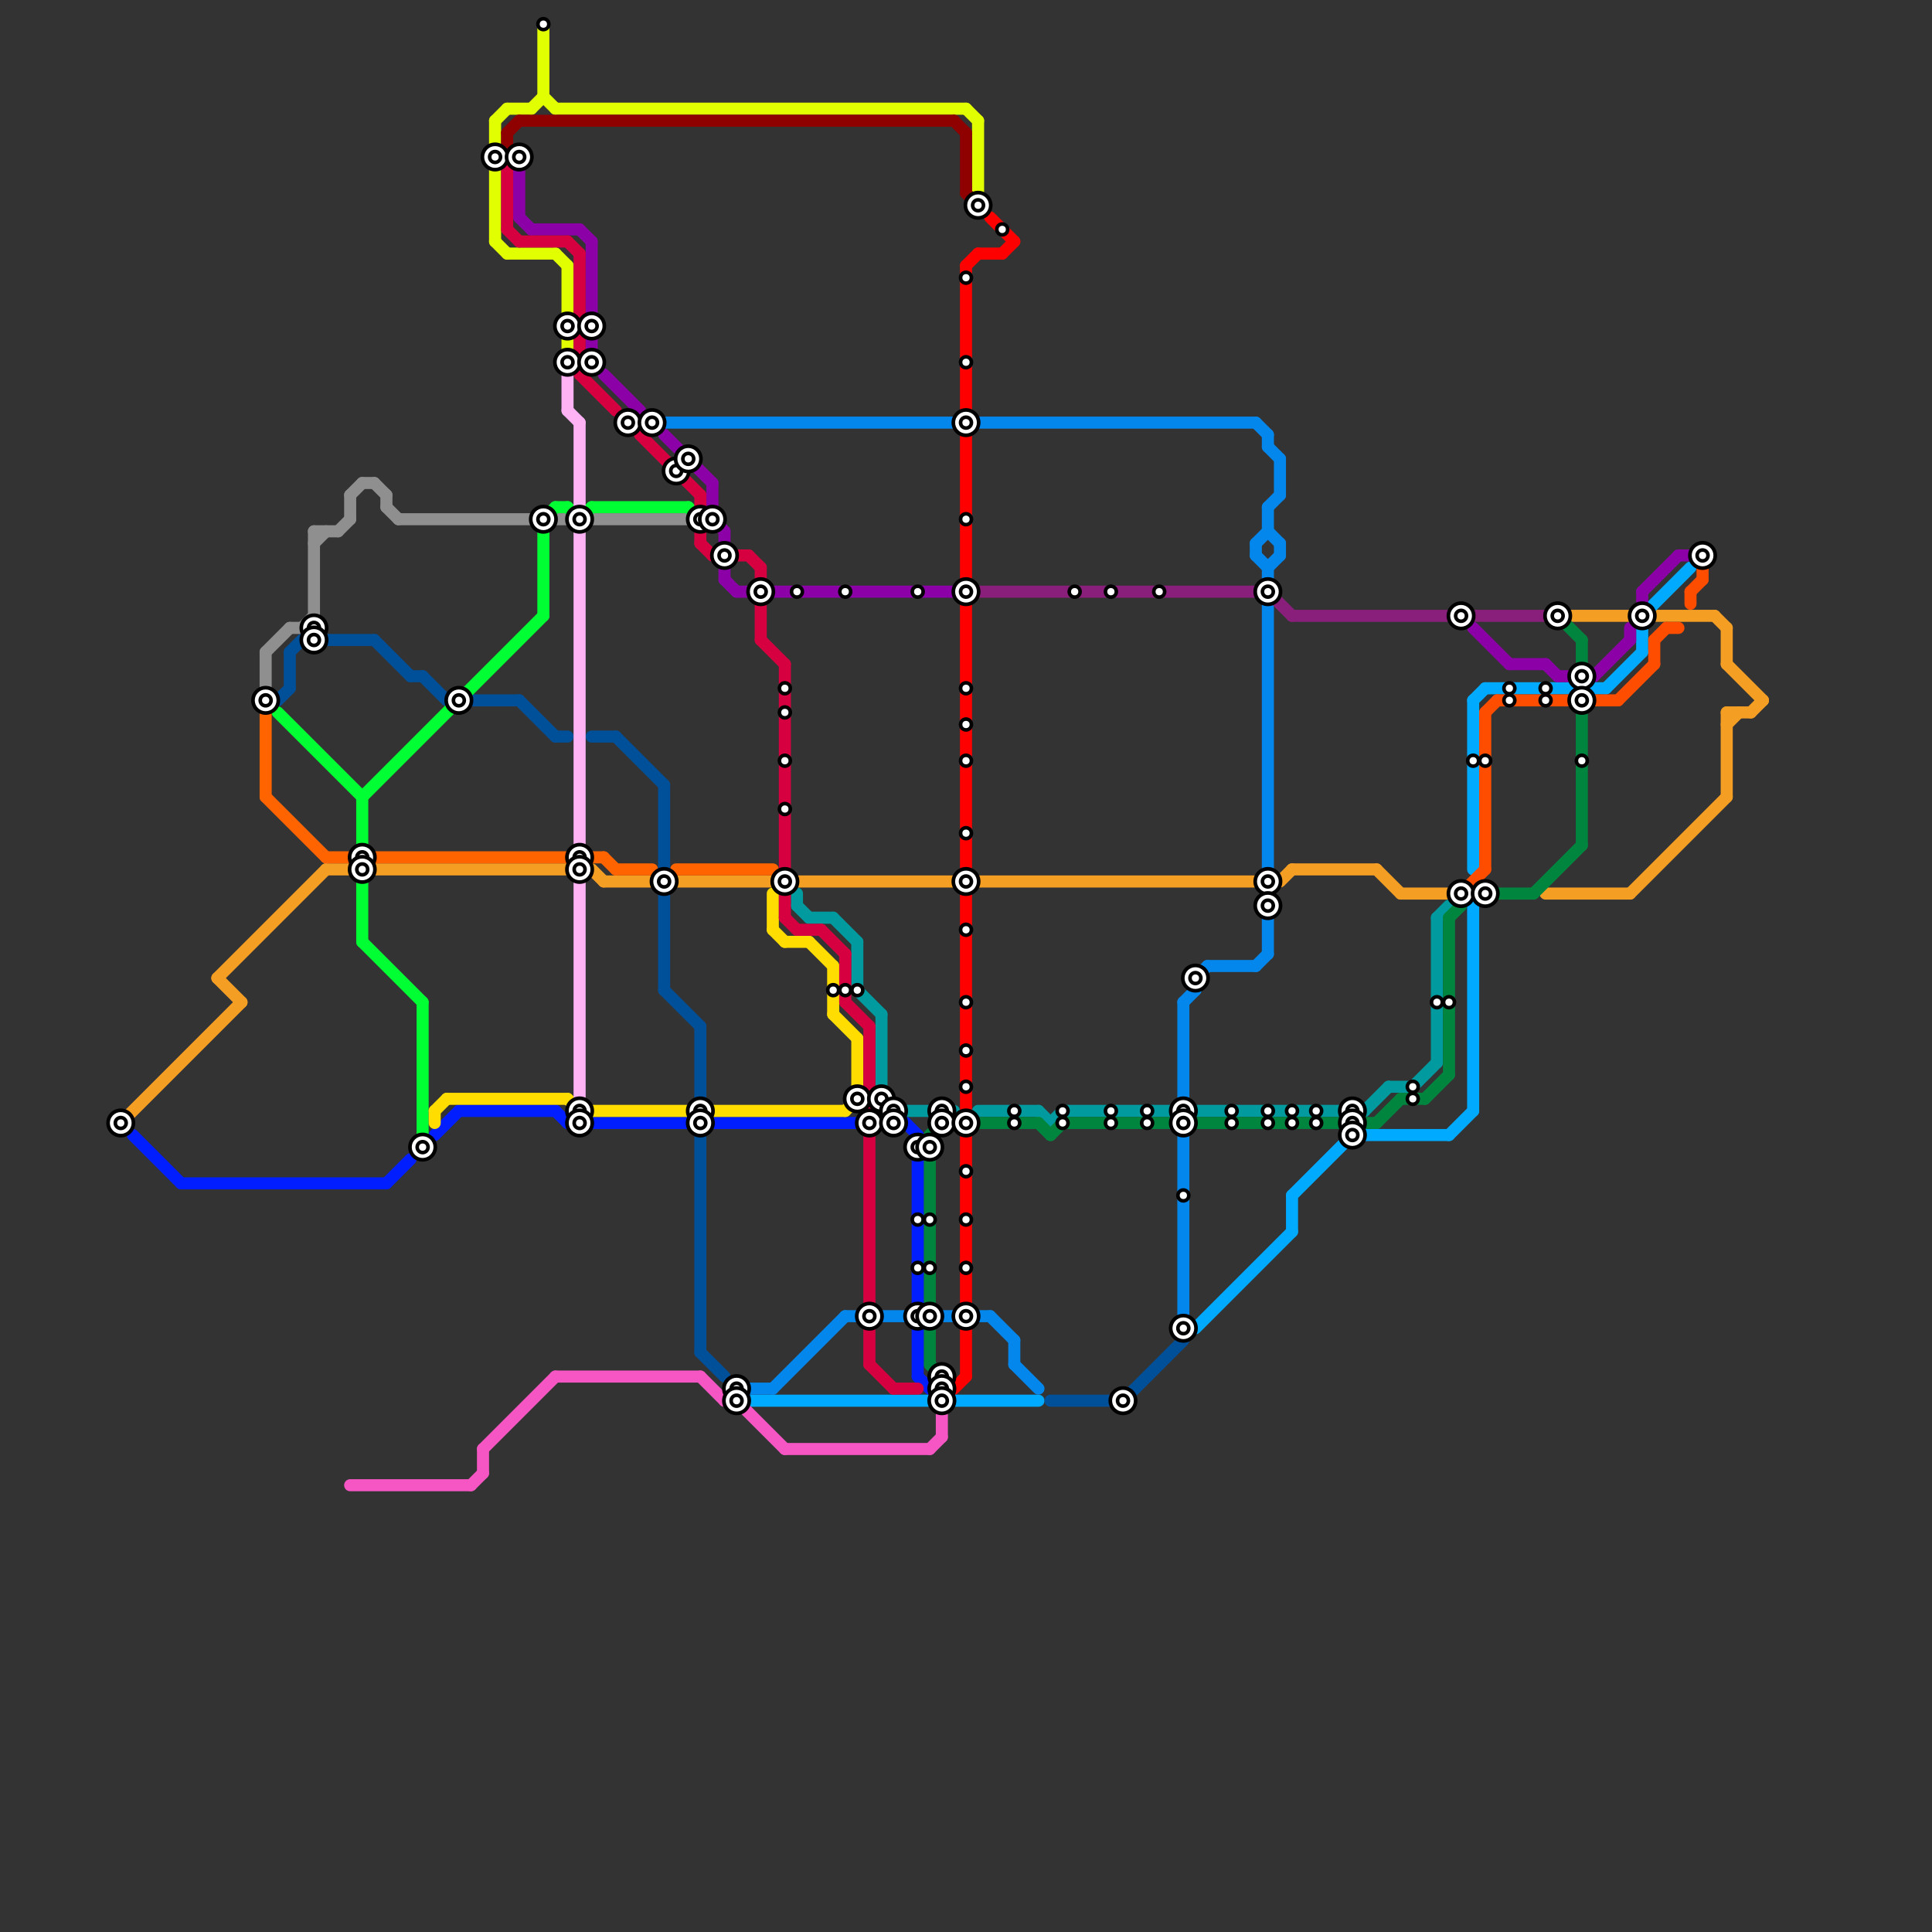 
<svg version="1.1" xmlns="http://www.w3.org/2000/svg" viewBox="0 0 160 160">
<rect x="0" y="0" width="160" height="160" fill="#333333" stroke="none"/>
<style>text { font: 1px Helvetica; font-weight: 600; white-space: pre; dominant-baseline: central; } line { stroke-width: 1; fill: none; stroke-linecap: round; stroke-linejoin: round; } .c0 { stroke: #f59e24 } .c1 { stroke: #00aaff } .c2 { stroke: #0487ec } .c3 { stroke: #891f7b } .c4 { stroke: #009a9f } .c5 { stroke: #00853f } .c6 { stroke: #001eff } .c7 { stroke: #ff4d00 } .c8 { stroke: #8c00a8 } .c9 { stroke: #000000 } .c10 { stroke: #8f8f8f } .c11 { stroke: #ff6400 } .c12 { stroke: #004f99 } .c13 { stroke: #00ff33 } .c14 { stroke: #f556c3 } .c15 { stroke: #ffdd00 } .c16 { stroke: #e1ff00 } .c17 { stroke: #8f0000 } .c18 { stroke: #d60040 } .c19 { stroke: #ffb3f5 } .c20 { stroke: #ff0000 }</style><defs><g id="wm-xf"><circle r="1.2" fill="#000"/><circle r="0.9" fill="#fff"/><circle r="0.6" fill="#000"/><circle r="0.3" fill="#fff"/></g><g id="wm"><circle r="0.6" fill="#000"/><circle r="0.3" fill="#fff"/></g></defs><line class="c0" x1="18" y1="81" x2="27" y2="72"/><line class="c0" x1="31" y1="72" x2="47" y2="72"/><line class="c0" x1="143" y1="59" x2="143" y2="66"/><line class="c0" x1="107" y1="72" x2="114" y2="72"/><line class="c0" x1="10" y1="93" x2="20" y2="83"/><line class="c0" x1="128" y1="74" x2="135" y2="74"/><line class="c0" x1="106" y1="73" x2="107" y2="72"/><line class="c0" x1="143" y1="59" x2="145" y2="59"/><line class="c0" x1="130" y1="51" x2="135" y2="51"/><line class="c0" x1="49" y1="72" x2="50" y2="73"/><line class="c0" x1="116" y1="74" x2="120" y2="74"/><line class="c0" x1="18" y1="81" x2="20" y2="83"/><line class="c0" x1="114" y1="72" x2="116" y2="74"/><line class="c0" x1="137" y1="51" x2="142" y2="51"/><line class="c0" x1="50" y1="73" x2="104" y2="73"/><line class="c0" x1="143" y1="60" x2="144" y2="59"/><line class="c0" x1="27" y1="72" x2="29" y2="72"/><line class="c0" x1="143" y1="55" x2="146" y2="58"/><line class="c0" x1="135" y1="74" x2="143" y2="66"/><line class="c0" x1="145" y1="59" x2="146" y2="58"/><line class="c0" x1="143" y1="52" x2="143" y2="55"/><line class="c0" x1="142" y1="51" x2="143" y2="52"/><circle cx="123" cy="74" r="1" fill="#f59e24" /><line class="c1" x1="133" y1="57" x2="136" y2="54"/><line class="c1" x1="122" y1="75" x2="122" y2="92"/><line class="c1" x1="123" y1="57" x2="130" y2="57"/><line class="c1" x1="122" y1="58" x2="122" y2="72"/><line class="c1" x1="107" y1="99" x2="107" y2="102"/><line class="c1" x1="136" y1="51" x2="140" y2="47"/><line class="c1" x1="62" y1="116" x2="86" y2="116"/><line class="c1" x1="132" y1="57" x2="133" y2="57"/><line class="c1" x1="99" y1="110" x2="107" y2="102"/><line class="c1" x1="136" y1="51" x2="136" y2="54"/><line class="c1" x1="107" y1="99" x2="112" y2="94"/><line class="c1" x1="120" y1="94" x2="122" y2="92"/><line class="c1" x1="122" y1="58" x2="123" y2="57"/><line class="c1" x1="112" y1="94" x2="120" y2="94"/><line class="c2" x1="105" y1="36" x2="105" y2="37"/><line class="c2" x1="104" y1="35" x2="105" y2="36"/><line class="c2" x1="104" y1="45" x2="104" y2="46"/><line class="c2" x1="105" y1="50" x2="105" y2="79"/><line class="c2" x1="70" y1="109" x2="82" y2="109"/><line class="c2" x1="61" y1="115" x2="64" y2="115"/><line class="c2" x1="84" y1="113" x2="86" y2="115"/><line class="c2" x1="105" y1="42" x2="105" y2="44"/><line class="c2" x1="98" y1="83" x2="99" y2="82"/><line class="c2" x1="104" y1="80" x2="105" y2="79"/><line class="c2" x1="105" y1="47" x2="105" y2="48"/><line class="c2" x1="99" y1="81" x2="99" y2="82"/><line class="c2" x1="64" y1="115" x2="70" y2="109"/><line class="c2" x1="104" y1="45" x2="105" y2="44"/><line class="c2" x1="98" y1="83" x2="98" y2="110"/><line class="c2" x1="105" y1="37" x2="106" y2="38"/><line class="c2" x1="52" y1="35" x2="104" y2="35"/><line class="c2" x1="99" y1="81" x2="100" y2="80"/><line class="c2" x1="82" y1="109" x2="84" y2="111"/><line class="c2" x1="105" y1="47" x2="106" y2="46"/><line class="c2" x1="105" y1="44" x2="106" y2="45"/><line class="c2" x1="84" y1="111" x2="84" y2="113"/><line class="c2" x1="104" y1="46" x2="105" y2="47"/><line class="c2" x1="100" y1="80" x2="104" y2="80"/><line class="c2" x1="106" y1="45" x2="106" y2="46"/><line class="c2" x1="105" y1="42" x2="106" y2="41"/><line class="c2" x1="106" y1="38" x2="106" y2="41"/><circle cx="22" cy="58" r="1" fill="#0487ec" /><circle cx="26" cy="53" r="1" fill="#0487ec" /><line class="c3" x1="81" y1="49" x2="105" y2="49"/><line class="c3" x1="107" y1="51" x2="128" y2="51"/><line class="c3" x1="105" y1="49" x2="107" y2="51"/><line class="c4" x1="71" y1="78" x2="71" y2="82"/><line class="c4" x1="66" y1="75" x2="67" y2="76"/><line class="c4" x1="113" y1="92" x2="115" y2="90"/><line class="c4" x1="81" y1="92" x2="86" y2="92"/><line class="c4" x1="73" y1="91" x2="74" y2="92"/><line class="c4" x1="88" y1="92" x2="97" y2="92"/><line class="c4" x1="74" y1="92" x2="79" y2="92"/><line class="c4" x1="99" y1="92" x2="113" y2="92"/><line class="c4" x1="69" y1="76" x2="71" y2="78"/><line class="c4" x1="117" y1="90" x2="119" y2="88"/><line class="c4" x1="73" y1="84" x2="73" y2="91"/><line class="c4" x1="71" y1="82" x2="73" y2="84"/><line class="c4" x1="119" y1="76" x2="120" y2="75"/><line class="c4" x1="87" y1="93" x2="88" y2="92"/><line class="c4" x1="115" y1="90" x2="117" y2="90"/><line class="c4" x1="67" y1="76" x2="69" y2="76"/><line class="c4" x1="66" y1="74" x2="66" y2="75"/><line class="c4" x1="119" y1="76" x2="119" y2="88"/><line class="c4" x1="86" y1="92" x2="87" y2="93"/><line class="c5" x1="114" y1="93" x2="116" y2="91"/><line class="c5" x1="78" y1="93" x2="79" y2="93"/><line class="c5" x1="127" y1="74" x2="131" y2="70"/><line class="c5" x1="77" y1="113" x2="78" y2="114"/><line class="c5" x1="81" y1="93" x2="86" y2="93"/><line class="c5" x1="87" y1="94" x2="88" y2="93"/><line class="c5" x1="124" y1="74" x2="127" y2="74"/><line class="c5" x1="88" y1="93" x2="97" y2="93"/><line class="c5" x1="77" y1="94" x2="77" y2="108"/><line class="c5" x1="86" y1="93" x2="87" y2="94"/><line class="c5" x1="77" y1="94" x2="78" y2="93"/><line class="c5" x1="118" y1="91" x2="120" y2="89"/><line class="c5" x1="116" y1="91" x2="118" y2="91"/><line class="c5" x1="131" y1="59" x2="131" y2="70"/><line class="c5" x1="77" y1="110" x2="77" y2="113"/><line class="c5" x1="120" y1="76" x2="120" y2="89"/><line class="c5" x1="129" y1="51" x2="131" y2="53"/><line class="c5" x1="120" y1="76" x2="121" y2="75"/><line class="c5" x1="99" y1="93" x2="114" y2="93"/><line class="c5" x1="131" y1="53" x2="131" y2="55"/><line class="c6" x1="73" y1="93" x2="75" y2="93"/><line class="c6" x1="36" y1="94" x2="38" y2="92"/><line class="c6" x1="15" y1="98" x2="32" y2="98"/><line class="c6" x1="76" y1="94" x2="76" y2="108"/><line class="c6" x1="77" y1="115" x2="78" y2="115"/><line class="c6" x1="32" y1="98" x2="34" y2="96"/><line class="c6" x1="38" y1="92" x2="46" y2="92"/><line class="c6" x1="11" y1="94" x2="15" y2="98"/><line class="c6" x1="47" y1="93" x2="71" y2="93"/><line class="c6" x1="76" y1="114" x2="77" y2="115"/><line class="c6" x1="75" y1="93" x2="76" y2="94"/><line class="c6" x1="46" y1="92" x2="47" y2="93"/><line class="c6" x1="76" y1="110" x2="76" y2="114"/><line class="c7" x1="138" y1="52" x2="139" y2="52"/><line class="c7" x1="134" y1="58" x2="137" y2="55"/><line class="c7" x1="140" y1="49" x2="141" y2="48"/><line class="c7" x1="124" y1="58" x2="130" y2="58"/><line class="c7" x1="123" y1="59" x2="123" y2="72"/><line class="c7" x1="121" y1="74" x2="123" y2="72"/><line class="c7" x1="140" y1="49" x2="140" y2="50"/><line class="c7" x1="132" y1="58" x2="134" y2="58"/><line class="c7" x1="137" y1="53" x2="137" y2="55"/><line class="c7" x1="123" y1="59" x2="124" y2="58"/><line class="c7" x1="137" y1="53" x2="138" y2="52"/><line class="c7" x1="141" y1="47" x2="141" y2="48"/><line class="c8" x1="61" y1="49" x2="79" y2="49"/><line class="c8" x1="50" y1="31" x2="53" y2="34"/><line class="c8" x1="125" y1="55" x2="128" y2="55"/><line class="c8" x1="60" y1="47" x2="60" y2="48"/><line class="c8" x1="43" y1="14" x2="43" y2="18"/><line class="c8" x1="132" y1="56" x2="135" y2="53"/><line class="c8" x1="44" y1="19" x2="48" y2="19"/><line class="c8" x1="129" y1="56" x2="132" y2="56"/><line class="c8" x1="60" y1="48" x2="61" y2="49"/><line class="c8" x1="59" y1="43" x2="60" y2="44"/><line class="c8" x1="43" y1="18" x2="44" y2="19"/><line class="c8" x1="49" y1="20" x2="49" y2="26"/><line class="c8" x1="135" y1="52" x2="135" y2="53"/><line class="c8" x1="139" y1="46" x2="141" y2="46"/><line class="c8" x1="128" y1="55" x2="129" y2="56"/><line class="c8" x1="136" y1="49" x2="139" y2="46"/><line class="c8" x1="55" y1="36" x2="59" y2="40"/><line class="c8" x1="122" y1="52" x2="125" y2="55"/><line class="c8" x1="59" y1="40" x2="59" y2="43"/><line class="c8" x1="48" y1="19" x2="49" y2="20"/><line class="c8" x1="49" y1="28" x2="49" y2="29"/><line class="c8" x1="136" y1="49" x2="136" y2="50"/><line class="c8" x1="60" y1="44" x2="60" y2="45"/><line class="c9" x1="131" y1="57" x2="131" y2="58"/><line class="c9" x1="48" y1="27" x2="49" y2="27"/><line class="c9" x1="41" y1="13" x2="43" y2="13"/><line class="c9" x1="47" y1="30" x2="49" y2="30"/><line class="c10" x1="29" y1="41" x2="29" y2="43"/><line class="c10" x1="26" y1="44" x2="26" y2="52"/><line class="c10" x1="22" y1="54" x2="22" y2="57"/><line class="c10" x1="25" y1="52" x2="26" y2="51"/><line class="c10" x1="28" y1="44" x2="29" y2="43"/><line class="c10" x1="26" y1="44" x2="28" y2="44"/><line class="c10" x1="49" y1="43" x2="57" y2="43"/><line class="c10" x1="30" y1="40" x2="31" y2="40"/><line class="c10" x1="46" y1="43" x2="47" y2="43"/><line class="c10" x1="29" y1="41" x2="30" y2="40"/><line class="c10" x1="31" y1="40" x2="32" y2="41"/><line class="c10" x1="32" y1="41" x2="32" y2="42"/><line class="c10" x1="33" y1="43" x2="44" y2="43"/><line class="c10" x1="26" y1="45" x2="27" y2="44"/><line class="c10" x1="22" y1="54" x2="24" y2="52"/><line class="c10" x1="24" y1="52" x2="26" y2="52"/><line class="c10" x1="32" y1="42" x2="33" y2="43"/><line class="c11" x1="27" y1="71" x2="29" y2="71"/><line class="c11" x1="22" y1="59" x2="22" y2="66"/><line class="c11" x1="49" y1="71" x2="50" y2="71"/><line class="c11" x1="56" y1="72" x2="64" y2="72"/><line class="c11" x1="50" y1="71" x2="51" y2="72"/><line class="c11" x1="31" y1="71" x2="47" y2="71"/><line class="c11" x1="51" y1="72" x2="54" y2="72"/><line class="c11" x1="22" y1="66" x2="27" y2="71"/><line class="c12" x1="31" y1="53" x2="34" y2="56"/><line class="c12" x1="55" y1="82" x2="58" y2="85"/><line class="c12" x1="27" y1="53" x2="31" y2="53"/><line class="c12" x1="55" y1="65" x2="55" y2="72"/><line class="c12" x1="58" y1="94" x2="58" y2="112"/><line class="c12" x1="58" y1="112" x2="60" y2="114"/><line class="c12" x1="39" y1="58" x2="43" y2="58"/><line class="c12" x1="24" y1="54" x2="25" y2="53"/><line class="c12" x1="87" y1="116" x2="93" y2="116"/><line class="c12" x1="24" y1="54" x2="24" y2="57"/><line class="c12" x1="34" y1="56" x2="35" y2="56"/><line class="c12" x1="93" y1="116" x2="98" y2="111"/><line class="c12" x1="35" y1="56" x2="37" y2="58"/><line class="c12" x1="55" y1="74" x2="55" y2="82"/><line class="c12" x1="58" y1="85" x2="58" y2="91"/><line class="c12" x1="23" y1="58" x2="24" y2="57"/><line class="c12" x1="43" y1="58" x2="46" y2="61"/><line class="c12" x1="49" y1="61" x2="51" y2="61"/><line class="c12" x1="51" y1="61" x2="55" y2="65"/><line class="c12" x1="46" y1="61" x2="47" y2="61"/><line class="c13" x1="49" y1="42" x2="57" y2="42"/><line class="c13" x1="30" y1="66" x2="30" y2="78"/><line class="c13" x1="30" y1="66" x2="45" y2="51"/><line class="c13" x1="23" y1="59" x2="30" y2="66"/><line class="c13" x1="47" y1="42" x2="48" y2="43"/><line class="c13" x1="45" y1="43" x2="46" y2="42"/><line class="c13" x1="45" y1="43" x2="45" y2="51"/><line class="c13" x1="35" y1="83" x2="35" y2="95"/><line class="c13" x1="48" y1="43" x2="49" y2="42"/><line class="c13" x1="30" y1="78" x2="35" y2="83"/><line class="c13" x1="57" y1="42" x2="58" y2="43"/><line class="c13" x1="46" y1="42" x2="47" y2="42"/><line class="c14" x1="39" y1="123" x2="40" y2="122"/><line class="c14" x1="46" y1="114" x2="58" y2="114"/><line class="c14" x1="61" y1="116" x2="65" y2="120"/><line class="c14" x1="78" y1="117" x2="78" y2="119"/><line class="c14" x1="40" y1="120" x2="46" y2="114"/><line class="c14" x1="29" y1="123" x2="39" y2="123"/><line class="c14" x1="58" y1="114" x2="60" y2="116"/><line class="c14" x1="40" y1="120" x2="40" y2="122"/><line class="c14" x1="65" y1="120" x2="77" y2="120"/><line class="c14" x1="60" y1="116" x2="61" y2="116"/><line class="c14" x1="77" y1="120" x2="78" y2="119"/><line class="c15" x1="69" y1="84" x2="71" y2="86"/><line class="c15" x1="65" y1="78" x2="67" y2="78"/><line class="c15" x1="69" y1="80" x2="69" y2="84"/><line class="c15" x1="64" y1="74" x2="64" y2="77"/><line class="c15" x1="48" y1="92" x2="70" y2="92"/><line class="c15" x1="71" y1="86" x2="71" y2="91"/><line class="c15" x1="36" y1="92" x2="37" y2="91"/><line class="c15" x1="47" y1="91" x2="48" y2="92"/><line class="c15" x1="64" y1="77" x2="65" y2="78"/><line class="c15" x1="37" y1="91" x2="47" y2="91"/><line class="c15" x1="67" y1="78" x2="69" y2="80"/><line class="c15" x1="70" y1="92" x2="71" y2="91"/><line class="c15" x1="36" y1="92" x2="36" y2="93"/><circle cx="80" cy="93" r="1" fill="#ffdd00" /><circle cx="72" cy="93" r="1" fill="#ffdd00" /><line class="c16" x1="41" y1="14" x2="41" y2="20"/><line class="c16" x1="46" y1="9" x2="80" y2="9"/><line class="c16" x1="41" y1="10" x2="41" y2="12"/><line class="c16" x1="42" y1="9" x2="44" y2="9"/><line class="c16" x1="47" y1="22" x2="47" y2="29"/><line class="c16" x1="45" y1="8" x2="46" y2="9"/><line class="c16" x1="46" y1="21" x2="47" y2="22"/><line class="c16" x1="44" y1="9" x2="45" y2="8"/><line class="c16" x1="80" y1="9" x2="81" y2="10"/><line class="c16" x1="81" y1="10" x2="81" y2="16"/><line class="c16" x1="41" y1="10" x2="42" y2="9"/><line class="c16" x1="41" y1="20" x2="42" y2="21"/><line class="c16" x1="45" y1="2" x2="45" y2="8"/><line class="c16" x1="42" y1="21" x2="46" y2="21"/><line class="c17" x1="79" y1="10" x2="80" y2="11"/><line class="c17" x1="80" y1="16" x2="81" y2="17"/><line class="c17" x1="80" y1="11" x2="80" y2="16"/><line class="c17" x1="42" y1="11" x2="42" y2="12"/><line class="c17" x1="42" y1="11" x2="43" y2="10"/><line class="c17" x1="43" y1="10" x2="79" y2="10"/><line class="c18" x1="62" y1="46" x2="63" y2="47"/><line class="c18" x1="65" y1="76" x2="66" y2="77"/><line class="c18" x1="42" y1="14" x2="42" y2="19"/><line class="c18" x1="72" y1="85" x2="72" y2="92"/><line class="c18" x1="63" y1="47" x2="63" y2="48"/><line class="c18" x1="72" y1="94" x2="72" y2="108"/><line class="c18" x1="58" y1="44" x2="58" y2="45"/><line class="c18" x1="74" y1="115" x2="76" y2="115"/><line class="c18" x1="63" y1="50" x2="63" y2="53"/><line class="c18" x1="43" y1="20" x2="47" y2="20"/><line class="c18" x1="58" y1="45" x2="59" y2="46"/><line class="c18" x1="72" y1="110" x2="72" y2="113"/><line class="c18" x1="48" y1="31" x2="51" y2="34"/><line class="c18" x1="70" y1="79" x2="70" y2="83"/><line class="c18" x1="58" y1="41" x2="58" y2="42"/><line class="c18" x1="48" y1="28" x2="48" y2="29"/><line class="c18" x1="63" y1="53" x2="65" y2="55"/><line class="c18" x1="72" y1="113" x2="74" y2="115"/><line class="c18" x1="59" y1="46" x2="62" y2="46"/><line class="c18" x1="65" y1="74" x2="65" y2="76"/><line class="c18" x1="70" y1="83" x2="72" y2="85"/><line class="c18" x1="65" y1="55" x2="65" y2="72"/><line class="c18" x1="47" y1="20" x2="48" y2="21"/><line class="c18" x1="42" y1="19" x2="43" y2="20"/><line class="c18" x1="53" y1="36" x2="58" y2="41"/><line class="c18" x1="68" y1="77" x2="70" y2="79"/><line class="c18" x1="66" y1="77" x2="68" y2="77"/><line class="c18" x1="48" y1="21" x2="48" y2="26"/><line class="c19" x1="47" y1="31" x2="47" y2="34"/><line class="c19" x1="47" y1="34" x2="48" y2="35"/><line class="c19" x1="48" y1="35" x2="48" y2="42"/><line class="c19" x1="48" y1="44" x2="48" y2="91"/><line class="c20" x1="82" y1="18" x2="84" y2="20"/><line class="c20" x1="80" y1="22" x2="80" y2="34"/><line class="c20" x1="80" y1="110" x2="80" y2="114"/><line class="c20" x1="80" y1="22" x2="81" y2="21"/><line class="c20" x1="81" y1="21" x2="83" y2="21"/><line class="c20" x1="79" y1="115" x2="80" y2="114"/><line class="c20" x1="83" y1="21" x2="84" y2="20"/><line class="c20" x1="80" y1="74" x2="80" y2="92"/><line class="c20" x1="80" y1="36" x2="80" y2="72"/><line class="c20" x1="80" y1="94" x2="80" y2="108"/>

<use x="10" y="93" href="#wm-xf"/><use x="102" y="92" href="#wm"/><use x="102" y="93" href="#wm"/><use x="105" y="49" href="#wm-xf"/><use x="105" y="73" href="#wm-xf"/><use x="105" y="75" href="#wm-xf"/><use x="105" y="92" href="#wm"/><use x="105" y="93" href="#wm"/><use x="107" y="92" href="#wm"/><use x="107" y="93" href="#wm"/><use x="109" y="92" href="#wm"/><use x="109" y="93" href="#wm"/><use x="112" y="92" href="#wm-xf"/><use x="112" y="93" href="#wm-xf"/><use x="112" y="94" href="#wm-xf"/><use x="117" y="90" href="#wm"/><use x="117" y="91" href="#wm"/><use x="119" y="83" href="#wm"/><use x="120" y="83" href="#wm"/><use x="121" y="51" href="#wm-xf"/><use x="121" y="74" href="#wm-xf"/><use x="122" y="63" href="#wm"/><use x="123" y="63" href="#wm"/><use x="123" y="74" href="#wm-xf"/><use x="125" y="57" href="#wm"/><use x="125" y="58" href="#wm"/><use x="128" y="57" href="#wm"/><use x="128" y="58" href="#wm"/><use x="129" y="51" href="#wm-xf"/><use x="131" y="56" href="#wm-xf"/><use x="131" y="58" href="#wm-xf"/><use x="131" y="63" href="#wm"/><use x="136" y="51" href="#wm-xf"/><use x="141" y="46" href="#wm-xf"/><use x="22" y="58" href="#wm-xf"/><use x="26" y="52" href="#wm-xf"/><use x="26" y="53" href="#wm-xf"/><use x="30" y="71" href="#wm-xf"/><use x="30" y="72" href="#wm-xf"/><use x="35" y="95" href="#wm-xf"/><use x="38" y="58" href="#wm-xf"/><use x="41" y="13" href="#wm-xf"/><use x="43" y="13" href="#wm-xf"/><use x="45" y="2" href="#wm"/><use x="45" y="43" href="#wm-xf"/><use x="47" y="27" href="#wm-xf"/><use x="47" y="30" href="#wm-xf"/><use x="48" y="43" href="#wm-xf"/><use x="48" y="71" href="#wm-xf"/><use x="48" y="72" href="#wm-xf"/><use x="48" y="92" href="#wm-xf"/><use x="48" y="93" href="#wm-xf"/><use x="49" y="27" href="#wm-xf"/><use x="49" y="30" href="#wm-xf"/><use x="52" y="35" href="#wm-xf"/><use x="54" y="35" href="#wm-xf"/><use x="55" y="73" href="#wm-xf"/><use x="56" y="39" href="#wm-xf"/><use x="57" y="38" href="#wm-xf"/><use x="58" y="43" href="#wm-xf"/><use x="58" y="92" href="#wm-xf"/><use x="58" y="93" href="#wm-xf"/><use x="59" y="43" href="#wm-xf"/><use x="60" y="46" href="#wm-xf"/><use x="61" y="115" href="#wm-xf"/><use x="61" y="116" href="#wm-xf"/><use x="63" y="49" href="#wm-xf"/><use x="65" y="57" href="#wm"/><use x="65" y="59" href="#wm"/><use x="65" y="63" href="#wm"/><use x="65" y="67" href="#wm"/><use x="65" y="73" href="#wm-xf"/><use x="66" y="49" href="#wm"/><use x="69" y="82" href="#wm"/><use x="70" y="49" href="#wm"/><use x="70" y="82" href="#wm"/><use x="71" y="82" href="#wm"/><use x="71" y="91" href="#wm-xf"/><use x="72" y="109" href="#wm-xf"/><use x="72" y="93" href="#wm-xf"/><use x="73" y="91" href="#wm-xf"/><use x="74" y="92" href="#wm-xf"/><use x="74" y="93" href="#wm-xf"/><use x="76" y="101" href="#wm"/><use x="76" y="105" href="#wm"/><use x="76" y="109" href="#wm-xf"/><use x="76" y="49" href="#wm"/><use x="76" y="95" href="#wm-xf"/><use x="77" y="101" href="#wm"/><use x="77" y="105" href="#wm"/><use x="77" y="109" href="#wm-xf"/><use x="77" y="95" href="#wm-xf"/><use x="78" y="114" href="#wm-xf"/><use x="78" y="115" href="#wm-xf"/><use x="78" y="116" href="#wm-xf"/><use x="78" y="92" href="#wm-xf"/><use x="78" y="93" href="#wm-xf"/><use x="80" y="101" href="#wm"/><use x="80" y="105" href="#wm"/><use x="80" y="109" href="#wm-xf"/><use x="80" y="23" href="#wm"/><use x="80" y="30" href="#wm"/><use x="80" y="35" href="#wm-xf"/><use x="80" y="43" href="#wm"/><use x="80" y="49" href="#wm-xf"/><use x="80" y="57" href="#wm"/><use x="80" y="60" href="#wm"/><use x="80" y="63" href="#wm"/><use x="80" y="69" href="#wm"/><use x="80" y="73" href="#wm-xf"/><use x="80" y="77" href="#wm"/><use x="80" y="83" href="#wm"/><use x="80" y="87" href="#wm"/><use x="80" y="90" href="#wm"/><use x="80" y="93" href="#wm-xf"/><use x="80" y="97" href="#wm"/><use x="81" y="17" href="#wm-xf"/><use x="83" y="19" href="#wm"/><use x="84" y="92" href="#wm"/><use x="84" y="93" href="#wm"/><use x="88" y="92" href="#wm"/><use x="88" y="93" href="#wm"/><use x="89" y="49" href="#wm"/><use x="92" y="49" href="#wm"/><use x="92" y="92" href="#wm"/><use x="92" y="93" href="#wm"/><use x="93" y="116" href="#wm-xf"/><use x="95" y="92" href="#wm"/><use x="95" y="93" href="#wm"/><use x="96" y="49" href="#wm"/><use x="98" y="110" href="#wm-xf"/><use x="98" y="92" href="#wm-xf"/><use x="98" y="93" href="#wm-xf"/><use x="98" y="99" href="#wm"/><use x="99" y="81" href="#wm-xf"/>
</svg>

